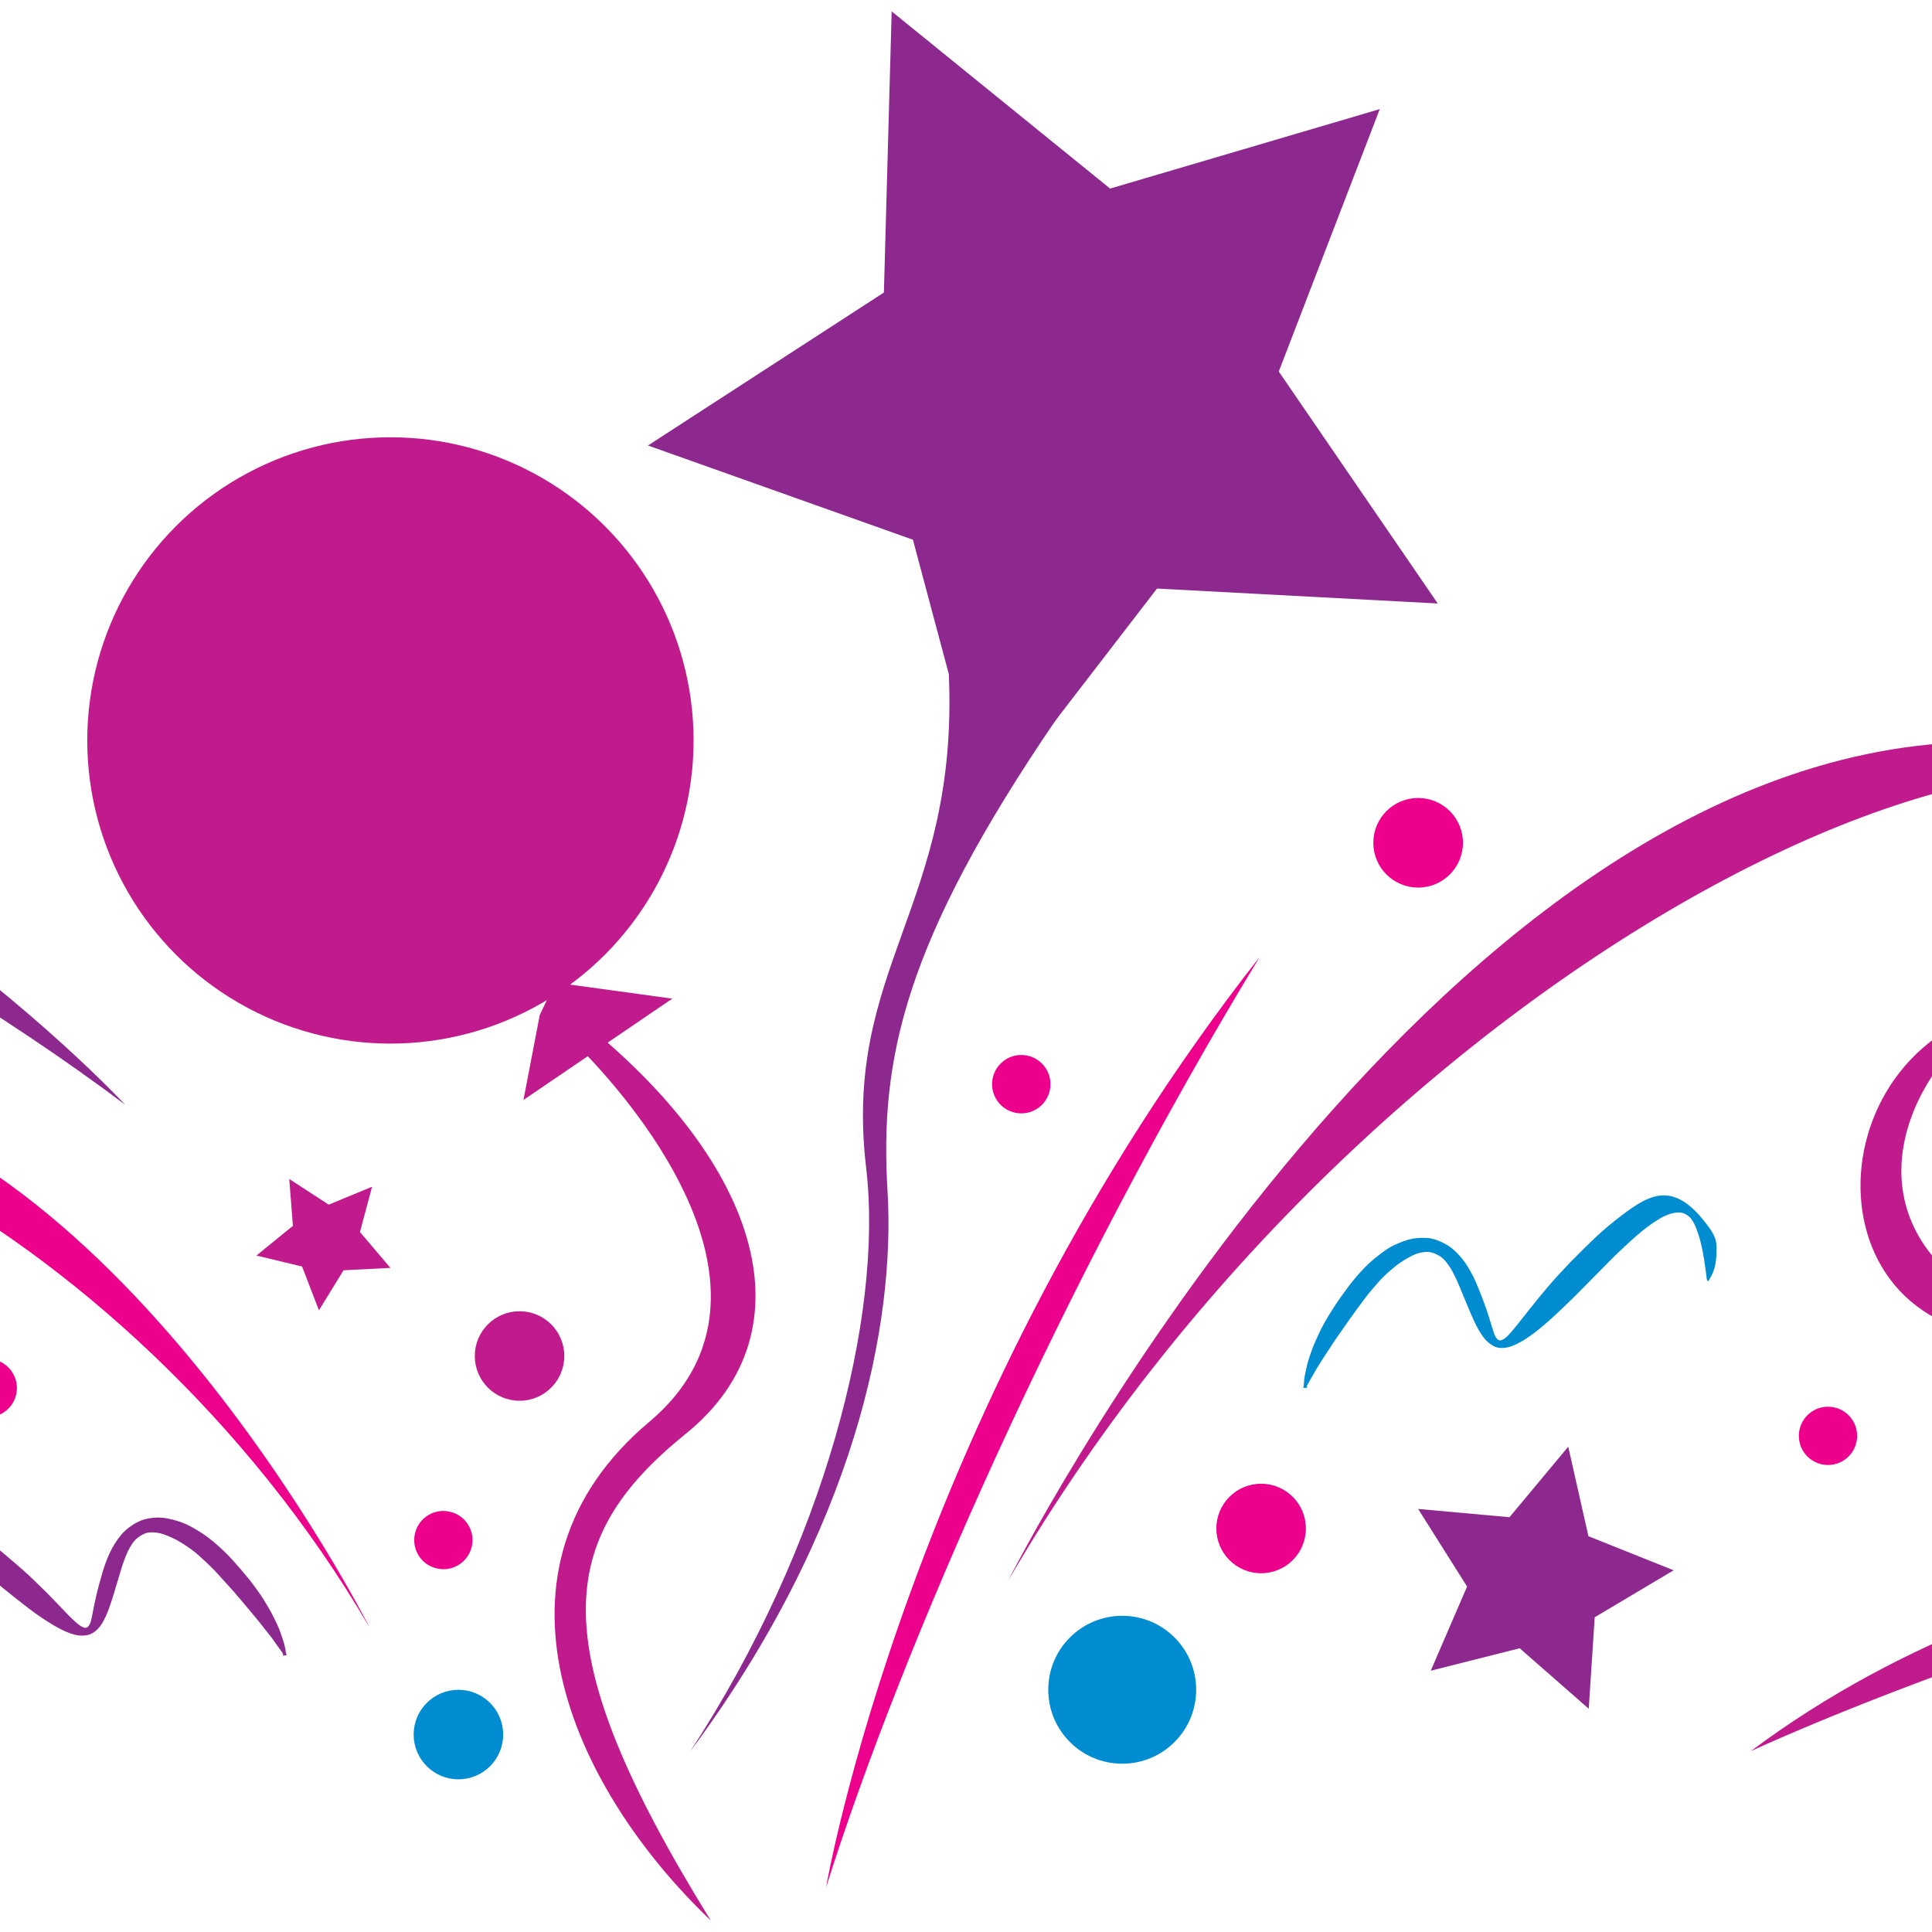 <?xml version="1.0" encoding="utf-8"?>
<!-- Generator: Adobe Illustrator 16.0.0, SVG Export Plug-In . SVG Version: 6.00 Build 0)  -->
<!DOCTYPE svg PUBLIC "-//W3C//DTD SVG 1.1//EN" "http://www.w3.org/Graphics/SVG/1.1/DTD/svg11.dtd">
<svg version="1.1" id="Calque_1" xmlns="http://www.w3.org/2000/svg" xmlns:xlink="http://www.w3.org/1999/xlink" x="0px" y="0px"
	 width="36px" height="36px" viewBox="0 0 36 36" enable-background="new 0 0 36 36" xml:space="preserve">
<g>
	<path fill="#8D288F" d="M2.732,28.301c-0.124,0.027-0.233,0.09-0.335,0.166c-0.104,0.078-0.184,0.182-0.253,0.289
		c-0.075,0.115-0.128,0.24-0.177,0.369c-0.046,0.125-0.082,0.26-0.118,0.389c-0.034,0.121-0.062,0.244-0.088,0.367
		c-0.019,0.096-0.038,0.195-0.058,0.291c-0.012,0.053-0.029,0.107-0.07,0.146c-0.041,0.029-0.083,0.006-0.121-0.014
		c-0.076-0.047-0.138-0.111-0.202-0.172c-0.101-0.104-0.2-0.209-0.3-0.311c-0.13-0.137-0.264-0.266-0.398-0.396
		C0.46,29.279,0.3,29.143,0.141,29.008c-0.163-0.139-0.33-0.273-0.499-0.402c-0.165-0.127-0.339-0.244-0.517-0.355
		c-0.592-0.363-1.045-0.543-1.568,0.311c-0.08,0.131-0.159,0.273-0.146,0.426c0.023,0.271,0.058,0.447,0.224,0.645
		c0.024-0.033,0.019-0.059,0.02-0.098c0.006-0.229,0.012-0.455,0.049-0.682c0.026-0.146,0.054-0.295,0.13-0.426
		c0.063-0.078,0.143-0.131,0.249-0.131c0.125,0,0.244,0.035,0.357,0.092c0.148,0.074,0.293,0.158,0.43,0.254
		c0.16,0.115,0.313,0.234,0.465,0.355c0.162,0.133,0.322,0.264,0.483,0.398c0.16,0.133,0.319,0.264,0.483,0.393
		c0.148,0.117,0.298,0.234,0.455,0.342c0.128,0.086,0.257,0.168,0.396,0.238c0.102,0.049,0.207,0.092,0.319,0.107
		c0.085,0.006,0.169,0.002,0.246-0.041c0.075-0.043,0.135-0.104,0.182-0.18c0.056-0.094,0.1-0.193,0.136-0.295
		c0.042-0.117,0.081-0.24,0.115-0.359c0.037-0.123,0.074-0.248,0.112-0.373c0.035-0.111,0.073-0.221,0.124-0.328
		c0.043-0.084,0.091-0.17,0.165-0.234c0.066-0.053,0.138-0.098,0.224-0.109c0.097-0.01,0.19,0.004,0.281,0.035
		c0.115,0.043,0.227,0.094,0.331,0.16c0.118,0.074,0.231,0.154,0.335,0.248c0.112,0.102,0.222,0.205,0.324,0.316
		c0.104,0.113,0.208,0.229,0.311,0.344c0.095,0.111,0.19,0.221,0.283,0.334c0.08,0.096,0.16,0.189,0.239,0.291
		c0.061,0.076,0.119,0.15,0.179,0.227c0.041,0.057,0.081,0.113,0.12,0.168c0.025,0.033,0.05,0.068,0.075,0.104
		c0.015,0.021,0.031,0.043,0.018,0.07l0.076-0.014c-0.021-0.02-0.02-0.055-0.025-0.082c-0.007-0.045-0.017-0.09-0.029-0.133
		c-0.021-0.068-0.042-0.137-0.066-0.203c-0.035-0.098-0.079-0.189-0.124-0.279c-0.058-0.119-0.126-0.232-0.196-0.346
		c-0.083-0.127-0.173-0.252-0.268-0.371c-0.101-0.125-0.206-0.246-0.315-0.367c-0.112-0.121-0.232-0.234-0.358-0.34
		c-0.124-0.104-0.262-0.191-0.404-0.27c-0.133-0.072-0.276-0.121-0.424-0.15C3.003,28.268,2.868,28.273,2.732,28.301z"/>
	<path fill="#008CD1" d="M26.62,23.07c0.125,0.016,0.241,0.068,0.35,0.131c0.112,0.068,0.201,0.164,0.282,0.262
		c0.085,0.107,0.152,0.229,0.213,0.35c0.058,0.121,0.106,0.25,0.156,0.375c0.046,0.117,0.087,0.236,0.125,0.357
		c0.028,0.096,0.056,0.189,0.087,0.281c0.018,0.053,0.038,0.107,0.085,0.141c0.041,0.023,0.081-0.002,0.118-0.025
		c0.07-0.053,0.125-0.125,0.183-0.191c0.091-0.113,0.179-0.227,0.268-0.338c0.116-0.148,0.235-0.293,0.357-0.436
		c0.137-0.162,0.28-0.314,0.425-0.465c0.149-0.154,0.302-0.303,0.457-0.451c0.151-0.143,0.312-0.277,0.479-0.404
		c0.553-0.424,0.986-0.645,1.591,0.148c0.093,0.121,0.187,0.256,0.188,0.408c0.004,0.273-0.011,0.453-0.157,0.664
		c-0.028-0.029-0.025-0.053-0.03-0.094c-0.029-0.227-0.058-0.449-0.117-0.672c-0.041-0.143-0.084-0.289-0.173-0.408
		c-0.071-0.076-0.154-0.121-0.261-0.109c-0.124,0.014-0.239,0.061-0.345,0.129c-0.142,0.088-0.275,0.188-0.401,0.299
		c-0.147,0.127-0.29,0.262-0.428,0.396c-0.147,0.148-0.294,0.297-0.44,0.445c-0.146,0.148-0.291,0.297-0.44,0.439
		c-0.137,0.133-0.274,0.262-0.418,0.385c-0.119,0.1-0.239,0.197-0.371,0.279c-0.095,0.057-0.197,0.113-0.307,0.139
		c-0.084,0.018-0.168,0.02-0.248-0.014c-0.079-0.039-0.145-0.094-0.199-0.164c-0.065-0.086-0.119-0.18-0.166-0.279
		c-0.053-0.113-0.104-0.229-0.15-0.344c-0.05-0.121-0.099-0.24-0.149-0.359c-0.046-0.107-0.096-0.215-0.155-0.314
		c-0.053-0.08-0.108-0.162-0.188-0.217c-0.071-0.045-0.148-0.08-0.235-0.086c-0.096-0.002-0.188,0.02-0.276,0.061
		c-0.11,0.055-0.216,0.119-0.313,0.193c-0.108,0.086-0.214,0.18-0.308,0.281c-0.101,0.115-0.201,0.229-0.29,0.35
		c-0.093,0.123-0.185,0.248-0.273,0.373c-0.084,0.119-0.168,0.238-0.25,0.357c-0.068,0.105-0.139,0.209-0.207,0.314
		c-0.054,0.082-0.104,0.164-0.156,0.246c-0.034,0.059-0.068,0.119-0.102,0.178c-0.021,0.037-0.043,0.076-0.063,0.113
		c-0.013,0.021-0.027,0.045-0.012,0.068l-0.078-0.004c0.021-0.025,0.018-0.057,0.019-0.084c0.002-0.045,0.007-0.092,0.015-0.137
		c0.014-0.07,0.029-0.137,0.045-0.209c0.025-0.098,0.06-0.193,0.095-0.291c0.046-0.123,0.102-0.242,0.159-0.361
		c0.07-0.137,0.148-0.268,0.231-0.396c0.087-0.137,0.179-0.266,0.276-0.396c0.099-0.131,0.206-0.258,0.321-0.375
		c0.113-0.115,0.241-0.215,0.374-0.311c0.124-0.086,0.263-0.146,0.407-0.191C26.347,23.066,26.482,23.059,26.62,23.07z"/>
	<circle fill="#C01A8D" cx="7.275" cy="13.797" r="5.649"/>
	<circle fill="#008CD1" cx="20.911" cy="31.486" r="1.378"/>
	<circle fill="#EC008C" cx="23.499" cy="28.481" r="0.834"/>
	<circle fill="#8D288F" cx="37.805" cy="33.749" r="0.834"/>
	<circle fill="#EC008C" cx="26.425" cy="15.704" r="0.835"/>
	<circle fill="#C01A8D" cx="9.681" cy="25.267" r="0.834"/>
	<circle fill="#008CD1" cx="8.542" cy="32.321" r="0.834"/>
	<path fill="#EC008C" d="M8.79,28.822c-0.07,0.291-0.362,0.475-0.654,0.402c-0.292-0.066-0.472-0.359-0.403-0.654
		c0.07-0.291,0.363-0.471,0.654-0.4C8.679,28.238,8.859,28.531,8.79,28.822z"/>
	<circle fill="#EC008C" cx="19.03" cy="20.202" r="0.544"/>
	<circle fill="#EC008C" cx="34.062" cy="26.755" r="0.543"/>
	<path fill="#EC008C" d="M0.3,25.99c-0.069,0.291-0.362,0.471-0.654,0.404c-0.292-0.072-0.473-0.363-0.404-0.656
		c0.07-0.291,0.363-0.473,0.654-0.402C0.189,25.404,0.37,25.699,0.3,25.99z"/>
	<polygon fill="#C01A8D" points="10.058,18.912 9.754,20.496 12.527,18.608 10.346,18.309 	"/>
	<path fill="#EC008C" d="M15.393,35.166c0,0,1.545-9.006,8.079-17.334C19.824,23.826,16.813,30.666,15.393,35.166z"/>
	<path fill="#C01A8D" d="M18.789,29.447c0,0,7.715-15.331,17.873-15.619s6.439,10.349,1.732,11.041s-4.813-5.182-1.117-6.083
		c-1.56,0.987-2.746,3.338-0.934,4.967c3.01,2.711,8.168-2.555,5.742-7.617C39.658,11.073,25.798,17.411,18.789,29.447z"/>
	<path fill="#EC008C" d="M6.889,30.332c0,0-5.001-9.939-11.585-10.125c-6.584-0.188-4.174,6.709-1.123,7.158
		c3.051,0.445,3.12-3.359,0.725-3.943c1.011,0.639,1.78,2.162,0.605,3.219c-1.951,1.756-5.295-1.654-3.722-4.938
		C-6.638,18.42,2.347,22.529,6.889,30.332z"/>
	<path fill="#8D288F" d="M2.333,20.586c0,0-6.466-7.001-15.544-8.495C-9.559,13.543-2.227,17.146,2.333,20.586z"/>
	<path fill="#C01A8D" d="M45.743,28.482c0,0-7.402-0.139-13.122,4.15C35.398,31.361,41.363,29.189,45.743,28.482z"/>
	<path fill="#C01A8D" d="M10.677,19.404c0,0,4.667,4.361,1.419,7.092c-3.247,2.732-1.497,6.766,1.149,9.291
		c-3.16-5.105-2.891-7.113-0.472-9.066s1.344-5.178-2.15-7.866C10.622,18.347,10.677,19.404,10.677,19.404z"/>
	<polygon fill="#8D288F" points="20.685,3.514 25.71,2.033 23.828,6.923 26.79,11.245 21.559,10.967 18.363,15.119 17.011,10.057 
		12.074,8.301 16.47,5.451 16.615,0.212 	"/>
	<polygon fill="#8D288F" points="28.127,28.271 29.222,26.957 29.598,28.625 31.186,29.26 29.715,30.135 29.604,31.84 
		28.317,30.713 26.66,31.131 27.337,29.563 26.425,28.117 	"/>
	<polygon fill="#C01A8D" points="5.458,22.842 5.39,21.969 6.125,22.447 6.933,22.113 6.707,22.957 7.275,23.625 6.401,23.67 
		5.943,24.416 5.629,23.6 4.778,23.395 	"/>
	<path fill="#8D288F" d="M17.68,12.56c0.188,4.326-1.981,5.466-1.541,9.196c0.327,2.764-0.778,7.049-3.276,10.877
		c3.087-4.164,3.822-7.986,3.675-10.436s0.297-4.621,3.139-8.786C22.519,9.245,17.68,12.56,17.68,12.56z"/>
</g>
</svg>
